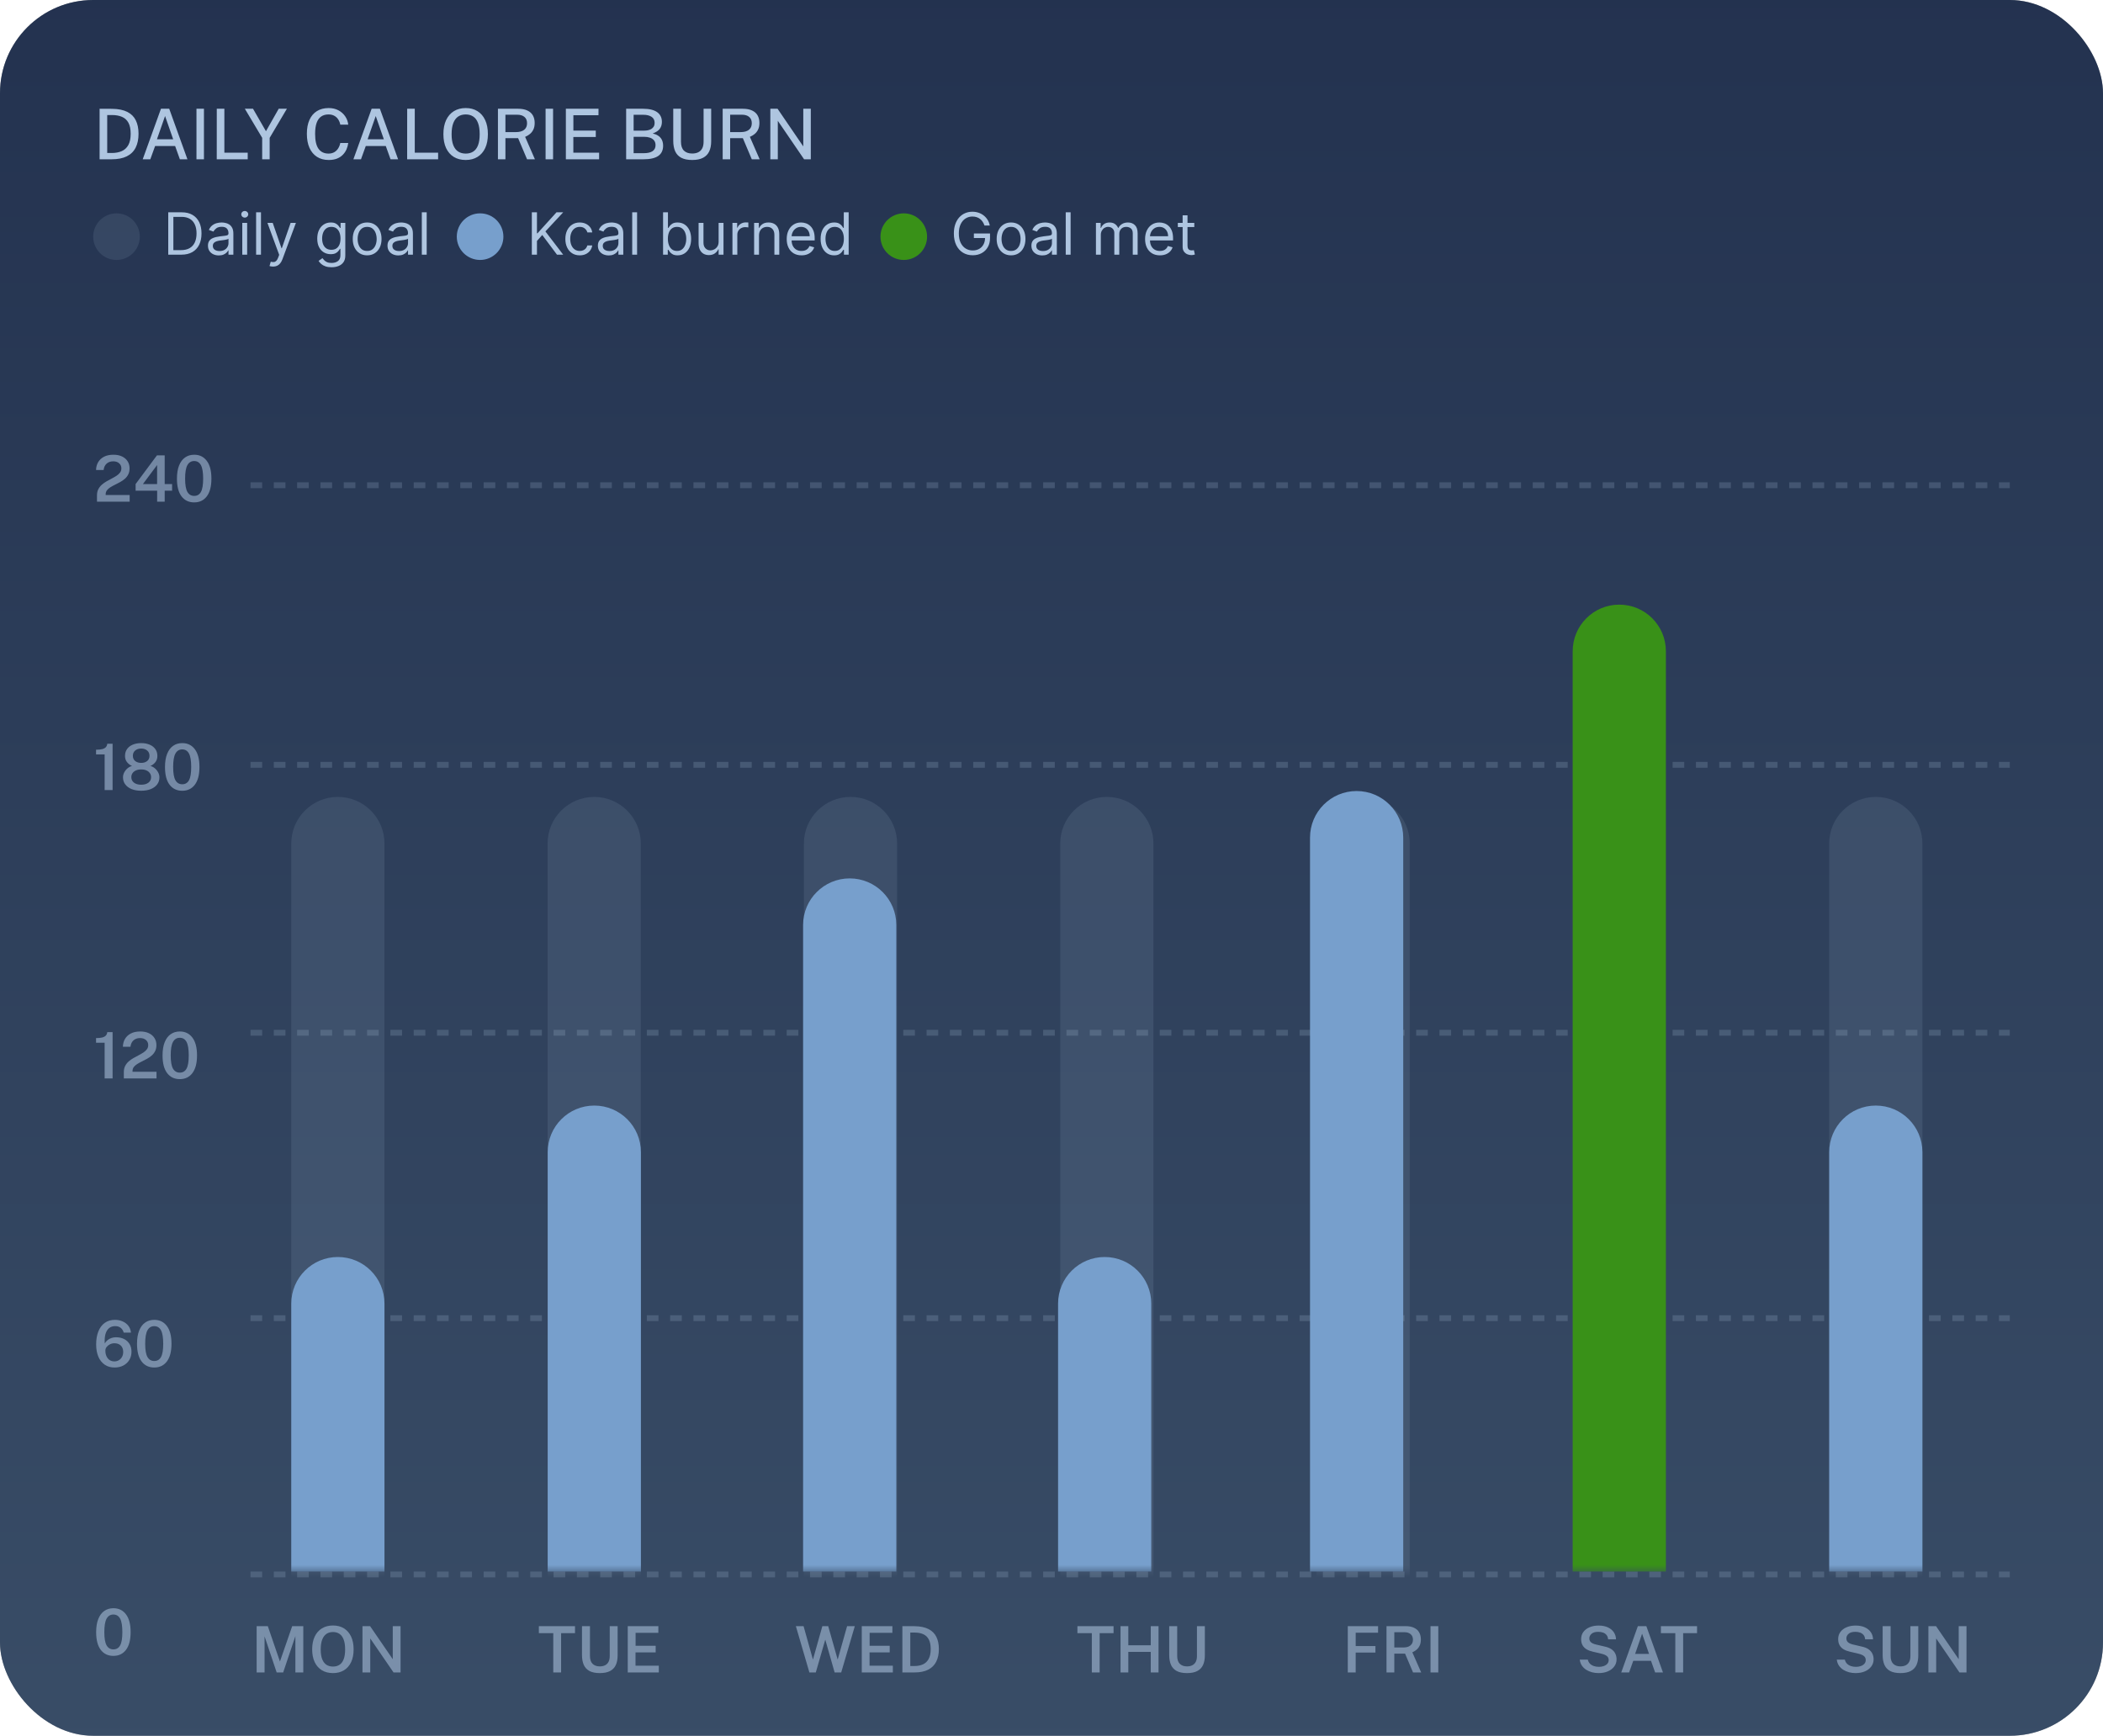 <svg xmlns="http://www.w3.org/2000/svg" fill="none" viewBox="0 0 350 289" height="289" width="350">
<a data-encoded-tag-name="foreignobject" data-encoded-tag-value="JTNDZGl2JTIweG1sbnMlM0QlMjJodHRwJTNBJTJGJTJGd3d3LnczLm9yZyUyRjE5OTklMkZ4aHRtbCUyMiUyMHN0eWxlJTNEJTIyYmFja2Ryb3AtZmlsdGVyJTNBYmx1cigyNC4yNHB4KSUzQmNsaXAtcGF0aCUzQXVybCglMjNiZ2JsdXJfMF8yMTc5XzM1ODNfY2xpcF9wYXRoKSUzQmhlaWdodCUzQTEwMCUyNSUzQndpZHRoJTNBMTAwJTI1JTIyJTNFJTNDJTJGZGl2JTNF" data-encoded-attr-x="LTQ4LjQ3NjU=" data-encoded-attr-y="LTQ4LjQ3NjU=" data-encoded-attr-width="NDQ2Ljk1Mw==" data-encoded-attr-height="Mzg1Ljg3Mw=="></a><g data-figma-bg-blur-radius="48.4765">
<rect fill="#0F1623" rx="15.512" height="288.92" width="350"></rect>
<rect fill-opacity="0.4" fill="url(#paint0_linear_2179_3583)" rx="15.512" height="288.92" width="350"></rect>
<path fill="#AEC5E0" d="M16.576 26.513V18.101C16.607 18.101 16.698 18.103 16.85 18.107C17.005 18.107 17.191 18.107 17.408 18.107C17.625 18.103 17.846 18.103 18.071 18.107C18.3 18.107 18.504 18.109 18.682 18.113C19.71 18.128 20.546 18.299 21.189 18.625C21.833 18.95 22.304 19.42 22.603 20.032C22.905 20.641 23.057 21.384 23.057 22.26C23.057 23.172 22.896 23.945 22.574 24.581C22.252 25.213 21.759 25.694 21.096 26.024C20.437 26.35 19.601 26.513 18.589 26.513H16.576ZM17.844 25.466H18.601C19.237 25.466 19.789 25.363 20.259 25.157C20.732 24.948 21.098 24.61 21.358 24.145C21.618 23.676 21.748 23.049 21.748 22.266C21.748 21.498 21.624 20.887 21.375 20.434C21.127 19.976 20.77 19.648 20.305 19.451C19.844 19.249 19.287 19.148 18.636 19.148H17.844V25.466ZM23.753 26.513L26.79 18.101H28.163L31.194 26.513H29.937L29.146 24.308H25.813L25.016 26.513H23.753ZM26.121 23.18H28.82L27.471 19.311L26.121 23.18ZM32.699 26.513V18.101H33.943V26.513H32.699ZM36.073 26.513L36.079 18.101H37.341V25.419H41.227V26.513H36.073ZM43.634 26.513V22.941L40.749 18.101H42.11L44.263 21.841L46.386 18.101H47.747L44.879 22.947V26.513H43.634ZM54.707 26.629C53.947 26.629 53.295 26.454 52.752 26.105C52.209 25.753 51.792 25.252 51.502 24.605C51.215 23.953 51.071 23.174 51.071 22.266C51.071 21.363 51.215 20.593 51.502 19.957C51.788 19.317 52.203 18.828 52.746 18.491C53.289 18.153 53.943 17.985 54.707 17.985C55.312 17.985 55.849 18.109 56.318 18.357C56.787 18.605 57.163 18.939 57.447 19.358C57.734 19.776 57.904 20.24 57.959 20.748H56.632C56.574 20.43 56.462 20.143 56.295 19.887C56.132 19.627 55.915 19.424 55.643 19.276C55.372 19.125 55.05 19.049 54.678 19.049C54.201 19.049 53.795 19.162 53.462 19.387C53.128 19.612 52.874 19.963 52.7 20.44C52.529 20.917 52.444 21.531 52.444 22.284C52.444 23.42 52.636 24.252 53.02 24.779C53.404 25.303 53.956 25.564 54.678 25.564C55.05 25.564 55.372 25.485 55.643 25.326C55.915 25.163 56.132 24.948 56.295 24.68C56.462 24.409 56.574 24.114 56.632 23.796H57.959C57.912 24.165 57.815 24.519 57.668 24.861C57.52 25.198 57.315 25.5 57.051 25.768C56.791 26.036 56.467 26.247 56.08 26.402C55.692 26.553 55.234 26.629 54.707 26.629ZM58.816 26.513L61.852 18.101H63.225L66.256 26.513H64.999L64.208 24.308H60.875L60.078 26.513H58.816ZM61.183 23.18H63.882L62.533 19.311L61.183 23.18ZM67.761 26.513L67.766 18.101H69.029V25.419H72.915V26.513H67.761ZM77.511 26.629C76.748 26.629 76.086 26.46 75.528 26.123C74.973 25.782 74.545 25.291 74.242 24.651C73.944 24.007 73.794 23.232 73.794 22.324C73.794 21.409 73.946 20.63 74.248 19.986C74.555 19.338 74.985 18.844 75.54 18.502C76.098 18.157 76.755 17.985 77.511 17.985C78.264 17.985 78.915 18.157 79.466 18.502C80.021 18.844 80.447 19.338 80.746 19.986C81.048 20.63 81.2 21.409 81.2 22.324C81.2 23.232 81.05 24.006 80.752 24.645C80.453 25.285 80.026 25.776 79.472 26.117C78.921 26.458 78.268 26.629 77.511 26.629ZM77.511 25.564C78 25.564 78.417 25.452 78.762 25.227C79.111 25.002 79.377 24.651 79.559 24.174C79.741 23.697 79.833 23.086 79.833 22.342C79.833 21.578 79.74 20.953 79.553 20.469C79.371 19.984 79.105 19.627 78.756 19.398C78.411 19.166 77.996 19.049 77.511 19.049C77.027 19.049 76.608 19.166 76.255 19.398C75.906 19.631 75.636 19.99 75.446 20.474C75.256 20.959 75.161 21.582 75.161 22.342C75.161 23.09 75.256 23.703 75.446 24.18C75.636 24.653 75.906 25.002 76.255 25.227C76.608 25.452 77.027 25.564 77.511 25.564ZM82.872 26.513V18.101H86.211C86.835 18.101 87.353 18.198 87.764 18.392C88.175 18.582 88.481 18.853 88.683 19.206C88.885 19.559 88.986 19.976 88.986 20.457C88.986 20.911 88.908 21.289 88.753 21.591C88.602 21.894 88.404 22.14 88.159 22.33C87.919 22.52 87.665 22.669 87.397 22.778L89.026 26.513H87.717L86.228 22.993H84.117V26.513H82.872ZM84.117 21.987H85.873C86.459 21.987 86.913 21.861 87.234 21.609C87.556 21.353 87.717 20.988 87.717 20.515C87.717 20.05 87.57 19.697 87.275 19.456C86.984 19.216 86.589 19.096 86.088 19.096H84.117V21.987ZM90.802 26.513V18.101H92.047V26.513H90.802ZM94.177 26.513V18.101H99.61L99.604 19.183H95.427V21.737H99.156V22.801H95.421V25.413L99.709 25.419V26.513H94.177ZM104.209 26.513V18.101H107.007C108.05 18.101 108.835 18.289 109.363 18.665C109.894 19.041 110.16 19.584 110.16 20.294C110.16 20.732 110.045 21.11 109.817 21.428C109.592 21.743 109.196 22.006 108.63 22.22C108.963 22.293 109.243 22.4 109.468 22.54C109.692 22.675 109.869 22.832 109.997 23.011C110.129 23.189 110.222 23.383 110.276 23.593C110.334 23.802 110.363 24.019 110.363 24.244C110.363 25.008 110.094 25.578 109.555 25.954C109.02 26.326 108.203 26.513 107.106 26.513H104.209ZM105.454 25.5H107.112C107.763 25.5 108.258 25.39 108.595 25.169C108.932 24.944 109.101 24.608 109.101 24.163C109.101 23.841 109.018 23.577 108.851 23.371C108.684 23.166 108.459 23.015 108.176 22.918C107.893 22.821 107.577 22.772 107.228 22.772H105.454V25.5ZM105.454 21.743H107.228C107.437 21.743 107.643 21.721 107.845 21.679C108.046 21.636 108.23 21.566 108.397 21.469C108.564 21.368 108.698 21.235 108.799 21.068C108.899 20.901 108.95 20.698 108.95 20.457C108.95 19.999 108.777 19.66 108.432 19.439C108.087 19.218 107.639 19.107 107.088 19.107H105.454V21.743ZM115.201 26.629C114.449 26.629 113.84 26.505 113.375 26.257C112.913 26.009 112.576 25.646 112.362 25.169C112.153 24.692 112.048 24.11 112.048 23.424V18.101H113.334V23.581C113.334 24.248 113.497 24.744 113.823 25.07C114.152 25.392 114.612 25.553 115.201 25.553C115.593 25.553 115.93 25.483 116.213 25.343C116.5 25.2 116.72 24.983 116.871 24.692C117.022 24.397 117.098 24.027 117.098 23.581V18.101H118.36V23.523C118.36 24.178 118.251 24.738 118.034 25.204C117.817 25.665 117.476 26.018 117.01 26.263C116.549 26.507 115.946 26.629 115.201 26.629ZM120.274 26.513V18.101H123.613C124.238 18.101 124.755 18.198 125.166 18.392C125.578 18.582 125.884 18.853 126.086 19.206C126.287 19.559 126.388 19.976 126.388 20.457C126.388 20.911 126.311 21.289 126.155 21.591C126.004 21.894 125.806 22.14 125.562 22.33C125.322 22.52 125.068 22.669 124.8 22.778L126.429 26.513H125.12L123.631 22.993H121.519V26.513H120.274ZM121.519 21.987H123.276C123.861 21.987 124.315 21.861 124.637 21.609C124.959 21.353 125.12 20.988 125.12 20.515C125.12 20.05 124.973 19.697 124.678 19.456C124.387 19.216 123.991 19.096 123.491 19.096H121.519V21.987ZM128.205 26.513V18.101H129.409L133.69 24.372V18.101H134.941V26.513H133.824L129.45 20.108V26.513H128.205Z"></path>
<path fill-opacity="0.12" fill="#AEC5E0" d="M15.512 39.391C15.512 37.249 17.248 35.513 19.39 35.513C21.532 35.513 23.268 37.249 23.268 39.391C23.268 41.533 21.532 43.269 19.39 43.269C17.248 43.269 15.512 41.533 15.512 39.391Z"></path>
<path fill="#AEC5E0" d="M30.176 42.391H28V35.34H30.273C30.957 35.34 31.542 35.481 32.029 35.763C32.515 36.043 32.888 36.446 33.148 36.972C33.407 37.495 33.537 38.122 33.537 38.852C33.537 39.586 33.406 40.218 33.144 40.749C32.882 41.276 32.501 41.683 32.001 41.967C31.501 42.25 30.892 42.391 30.176 42.391ZM28.854 41.633H30.121C30.704 41.633 31.187 41.521 31.571 41.296C31.954 41.071 32.24 40.751 32.428 40.335C32.616 39.92 32.71 39.425 32.71 38.852C32.71 38.282 32.617 37.792 32.431 37.381C32.245 36.968 31.968 36.651 31.598 36.431C31.229 36.209 30.768 36.097 30.218 36.097H28.854V41.633ZM36.415 42.515C36.08 42.515 35.776 42.452 35.502 42.325C35.229 42.197 35.012 42.012 34.852 41.771C34.691 41.528 34.611 41.234 34.611 40.89C34.611 40.587 34.67 40.341 34.79 40.153C34.909 39.962 35.069 39.813 35.268 39.705C35.468 39.597 35.688 39.517 35.929 39.464C36.173 39.409 36.417 39.366 36.663 39.334C36.984 39.292 37.245 39.261 37.444 39.241C37.646 39.218 37.793 39.18 37.885 39.127C37.979 39.074 38.026 38.982 38.026 38.852V38.824C38.026 38.484 37.933 38.22 37.747 38.032C37.564 37.844 37.285 37.75 36.911 37.75C36.523 37.75 36.219 37.835 35.998 38.005C35.778 38.174 35.623 38.356 35.533 38.549L34.762 38.273C34.9 37.952 35.084 37.702 35.313 37.523C35.545 37.341 35.797 37.215 36.071 37.144C36.346 37.07 36.617 37.034 36.883 37.034C37.053 37.034 37.248 37.054 37.468 37.096C37.691 37.135 37.906 37.216 38.112 37.34C38.321 37.464 38.494 37.651 38.632 37.901C38.77 38.151 38.839 38.487 38.839 38.907V42.391H38.026V41.675H37.985C37.93 41.789 37.838 41.912 37.709 42.043C37.581 42.174 37.41 42.285 37.196 42.377C36.983 42.469 36.722 42.515 36.415 42.515ZM36.539 41.785C36.86 41.785 37.131 41.722 37.351 41.596C37.574 41.469 37.742 41.306 37.854 41.107C37.969 40.907 38.026 40.697 38.026 40.477V39.733C37.992 39.774 37.916 39.812 37.799 39.846C37.684 39.879 37.551 39.907 37.4 39.933C37.25 39.956 37.105 39.976 36.962 39.995C36.822 40.011 36.709 40.024 36.621 40.036C36.41 40.063 36.213 40.108 36.029 40.17C35.848 40.23 35.701 40.321 35.589 40.442C35.478 40.562 35.423 40.724 35.423 40.931C35.423 41.213 35.528 41.427 35.737 41.572C35.948 41.714 36.215 41.785 36.539 41.785ZM40.322 42.391V37.102H41.134V42.391H40.322ZM40.735 36.221C40.577 36.221 40.44 36.167 40.325 36.059C40.213 35.951 40.157 35.822 40.157 35.67C40.157 35.519 40.213 35.389 40.325 35.281C40.44 35.173 40.577 35.119 40.735 35.119C40.893 35.119 41.029 35.173 41.141 35.281C41.256 35.389 41.313 35.519 41.313 35.67C41.313 35.822 41.256 35.951 41.141 36.059C41.029 36.167 40.893 36.221 40.735 36.221ZM43.435 35.34V42.391H42.623V35.34H43.435ZM45.447 44.374C45.309 44.374 45.186 44.362 45.078 44.34C44.97 44.319 44.896 44.298 44.854 44.278L45.061 43.562C45.258 43.612 45.433 43.63 45.584 43.617C45.736 43.603 45.87 43.535 45.987 43.413C46.106 43.294 46.215 43.1 46.314 42.832L46.466 42.418L44.51 37.102H45.391L46.851 41.317H46.906L48.366 37.102H49.248L47.003 43.162C46.902 43.435 46.777 43.661 46.627 43.84C46.478 44.022 46.305 44.156 46.108 44.243C45.913 44.33 45.692 44.374 45.447 44.374ZM55.181 44.484C54.789 44.484 54.452 44.434 54.169 44.333C53.887 44.234 53.652 44.103 53.463 43.94C53.278 43.779 53.129 43.607 53.019 43.424L53.666 42.969C53.74 43.066 53.833 43.176 53.945 43.3C54.058 43.426 54.212 43.535 54.407 43.627C54.604 43.721 54.862 43.768 55.181 43.768C55.608 43.768 55.961 43.665 56.238 43.458C56.516 43.252 56.655 42.928 56.655 42.487V41.413H56.586C56.526 41.51 56.441 41.629 56.331 41.771C56.224 41.911 56.067 42.036 55.863 42.146C55.661 42.254 55.388 42.308 55.044 42.308C54.617 42.308 54.233 42.207 53.894 42.005C53.556 41.803 53.289 41.51 53.092 41.124C52.896 40.738 52.799 40.27 52.799 39.719C52.799 39.178 52.894 38.706 53.085 38.304C53.275 37.9 53.54 37.588 53.88 37.368C54.22 37.145 54.612 37.034 55.057 37.034C55.402 37.034 55.675 37.091 55.877 37.206C56.081 37.318 56.237 37.447 56.345 37.591C56.455 37.734 56.54 37.851 56.6 37.943H56.682V37.102H57.468V42.542C57.468 42.997 57.364 43.366 57.158 43.651C56.953 43.938 56.678 44.148 56.331 44.281C55.987 44.416 55.604 44.484 55.181 44.484ZM55.154 41.578C55.48 41.578 55.755 41.504 55.98 41.355C56.205 41.205 56.376 40.991 56.493 40.711C56.61 40.431 56.669 40.096 56.669 39.705C56.669 39.324 56.611 38.988 56.497 38.697C56.382 38.405 56.212 38.177 55.987 38.011C55.762 37.846 55.484 37.764 55.154 37.764C54.81 37.764 54.523 37.851 54.293 38.025C54.066 38.2 53.895 38.434 53.78 38.728C53.668 39.021 53.611 39.347 53.611 39.705C53.611 40.073 53.669 40.397 53.784 40.68C53.901 40.96 54.073 41.18 54.3 41.341C54.529 41.499 54.814 41.578 55.154 41.578ZM61.103 42.501C60.626 42.501 60.207 42.387 59.847 42.16C59.489 41.933 59.209 41.615 59.007 41.206C58.807 40.798 58.707 40.321 58.707 39.774C58.707 39.223 58.807 38.742 59.007 38.332C59.209 37.921 59.489 37.602 59.847 37.374C60.207 37.147 60.626 37.034 61.103 37.034C61.581 37.034 61.998 37.147 62.356 37.374C62.717 37.602 62.997 37.921 63.197 38.332C63.398 38.742 63.499 39.223 63.499 39.774C63.499 40.321 63.398 40.798 63.197 41.206C62.997 41.615 62.717 41.933 62.356 42.16C61.998 42.387 61.581 42.501 61.103 42.501ZM61.103 41.771C61.466 41.771 61.764 41.678 61.998 41.492C62.233 41.306 62.406 41.062 62.518 40.759C62.631 40.456 62.687 40.128 62.687 39.774C62.687 39.421 62.631 39.091 62.518 38.786C62.406 38.481 62.233 38.234 61.998 38.046C61.764 37.858 61.466 37.764 61.103 37.764C60.741 37.764 60.442 37.858 60.208 38.046C59.974 38.234 59.801 38.481 59.688 38.786C59.576 39.091 59.52 39.421 59.52 39.774C59.52 40.128 59.576 40.456 59.688 40.759C59.801 41.062 59.974 41.306 60.208 41.492C60.442 41.678 60.741 41.771 61.103 41.771ZM66.296 42.515C65.961 42.515 65.657 42.452 65.384 42.325C65.111 42.197 64.894 42.012 64.733 41.771C64.572 41.528 64.492 41.234 64.492 40.89C64.492 40.587 64.552 40.341 64.671 40.153C64.79 39.962 64.95 39.813 65.15 39.705C65.349 39.597 65.57 39.517 65.811 39.464C66.054 39.409 66.298 39.366 66.544 39.334C66.865 39.292 67.126 39.261 67.326 39.241C67.528 39.218 67.674 39.18 67.766 39.127C67.86 39.074 67.907 38.982 67.907 38.852V38.824C67.907 38.484 67.814 38.22 67.629 38.032C67.445 37.844 67.166 37.75 66.792 37.75C66.404 37.75 66.1 37.835 65.879 38.005C65.659 38.174 65.504 38.356 65.415 38.549L64.643 38.273C64.781 37.952 64.965 37.702 65.194 37.523C65.426 37.341 65.679 37.215 65.952 37.144C66.227 37.07 66.498 37.034 66.764 37.034C66.934 37.034 67.129 37.054 67.35 37.096C67.572 37.135 67.787 37.216 67.993 37.34C68.202 37.464 68.376 37.651 68.513 37.901C68.651 38.151 68.72 38.487 68.72 38.907V42.391H67.907V41.675H67.866C67.811 41.789 67.719 41.912 67.591 42.043C67.462 42.174 67.291 42.285 67.078 42.377C66.864 42.469 66.604 42.515 66.296 42.515ZM66.42 41.785C66.741 41.785 67.012 41.722 67.233 41.596C67.455 41.469 67.623 41.306 67.735 41.107C67.85 40.907 67.907 40.697 67.907 40.477V39.733C67.873 39.774 67.797 39.812 67.68 39.846C67.565 39.879 67.432 39.907 67.281 39.933C67.132 39.956 66.986 39.976 66.844 39.995C66.704 40.011 66.59 40.024 66.503 40.036C66.291 40.063 66.094 40.108 65.91 40.17C65.729 40.23 65.582 40.321 65.47 40.442C65.36 40.562 65.305 40.724 65.305 40.931C65.305 41.213 65.409 41.427 65.618 41.572C65.829 41.714 66.096 41.785 66.42 41.785ZM71.015 35.34V42.391H70.203V35.34H71.015Z"></path>
<path fill="#779FCC" d="M76.023 39.391C76.023 37.249 77.76 35.513 79.902 35.513C82.043 35.513 83.78 37.249 83.78 39.391C83.78 41.533 82.043 43.269 79.902 43.269C77.76 43.269 76.023 41.533 76.023 39.391Z"></path>
<path fill="#AEC5E0" d="M88.512 42.391V35.34H89.366V38.838H89.448L92.616 35.34H93.731L90.771 38.521L93.731 42.391H92.699L90.247 39.113L89.366 40.105V42.391H88.512ZM96.487 42.501C95.991 42.501 95.564 42.384 95.206 42.15C94.848 41.916 94.573 41.593 94.38 41.182C94.187 40.772 94.091 40.302 94.091 39.774C94.091 39.237 94.189 38.763 94.386 38.352C94.586 37.939 94.864 37.617 95.22 37.385C95.578 37.151 95.996 37.034 96.473 37.034C96.845 37.034 97.18 37.102 97.478 37.24C97.777 37.378 98.021 37.571 98.212 37.819C98.402 38.066 98.52 38.356 98.566 38.686H97.754C97.692 38.445 97.554 38.232 97.341 38.046C97.129 37.858 96.845 37.764 96.487 37.764C96.17 37.764 95.892 37.846 95.653 38.011C95.417 38.174 95.232 38.405 95.099 38.703C94.968 39 94.903 39.347 94.903 39.747C94.903 40.155 94.967 40.511 95.096 40.814C95.227 41.117 95.41 41.352 95.647 41.52C95.885 41.687 96.165 41.771 96.487 41.771C96.698 41.771 96.89 41.734 97.062 41.661C97.234 41.587 97.38 41.482 97.499 41.344C97.618 41.206 97.703 41.041 97.754 40.848H98.566C98.52 41.161 98.407 41.442 98.225 41.692C98.046 41.94 97.809 42.137 97.513 42.284C97.219 42.429 96.877 42.501 96.487 42.501ZM101.31 42.515C100.975 42.515 100.671 42.452 100.398 42.325C100.125 42.197 99.908 42.012 99.747 41.771C99.587 41.528 99.506 41.234 99.506 40.89C99.506 40.587 99.566 40.341 99.685 40.153C99.805 39.962 99.964 39.813 100.164 39.705C100.363 39.597 100.584 39.517 100.825 39.464C101.068 39.409 101.313 39.366 101.558 39.334C101.88 39.292 102.14 39.261 102.34 39.241C102.542 39.218 102.689 39.18 102.78 39.127C102.875 39.074 102.922 38.982 102.922 38.852V38.824C102.922 38.484 102.829 38.22 102.643 38.032C102.459 37.844 102.18 37.75 101.806 37.75C101.418 37.75 101.114 37.835 100.894 38.005C100.673 38.174 100.518 38.356 100.429 38.549L99.658 38.273C99.795 37.952 99.979 37.702 100.209 37.523C100.44 37.341 100.693 37.215 100.966 37.144C101.241 37.07 101.512 37.034 101.779 37.034C101.948 37.034 102.143 37.054 102.364 37.096C102.586 37.135 102.801 37.216 103.008 37.34C103.217 37.464 103.39 37.651 103.528 37.901C103.665 38.151 103.734 38.487 103.734 38.907V42.391H102.922V41.675H102.88C102.825 41.789 102.733 41.912 102.605 42.043C102.476 42.174 102.305 42.285 102.092 42.377C101.878 42.469 101.618 42.515 101.31 42.515ZM101.434 41.785C101.756 41.785 102.026 41.722 102.247 41.596C102.469 41.469 102.637 41.306 102.749 41.107C102.864 40.907 102.922 40.697 102.922 40.477V39.733C102.887 39.774 102.811 39.812 102.694 39.846C102.58 39.879 102.446 39.907 102.295 39.933C102.146 39.956 102 39.976 101.858 39.995C101.718 40.011 101.604 40.024 101.517 40.036C101.306 40.063 101.108 40.108 100.925 40.17C100.743 40.23 100.596 40.321 100.484 40.442C100.374 40.562 100.319 40.724 100.319 40.931C100.319 41.213 100.423 41.427 100.632 41.572C100.843 41.714 101.111 41.785 101.434 41.785ZM106.03 35.34V42.391H105.217V35.34H106.03ZM110.355 42.391V35.34H111.167V37.943H111.236C111.296 37.851 111.379 37.734 111.484 37.591C111.592 37.447 111.746 37.318 111.945 37.206C112.147 37.091 112.421 37.034 112.765 37.034C113.21 37.034 113.603 37.145 113.942 37.368C114.282 37.59 114.547 37.906 114.738 38.314C114.928 38.723 115.023 39.205 115.023 39.761C115.023 40.321 114.928 40.806 114.738 41.217C114.547 41.625 114.283 41.942 113.946 42.167C113.608 42.39 113.219 42.501 112.779 42.501C112.439 42.501 112.167 42.445 111.963 42.332C111.758 42.218 111.601 42.088 111.491 41.943C111.381 41.796 111.296 41.675 111.236 41.578H111.14V42.391H110.355ZM111.154 39.747C111.154 40.146 111.212 40.498 111.329 40.804C111.446 41.107 111.617 41.344 111.842 41.516C112.067 41.686 112.343 41.771 112.669 41.771C113.008 41.771 113.292 41.682 113.519 41.503C113.748 41.321 113.921 41.078 114.035 40.773C114.152 40.465 114.211 40.123 114.211 39.747C114.211 39.375 114.154 39.04 114.039 38.741C113.926 38.441 113.755 38.203 113.526 38.029C113.299 37.852 113.013 37.764 112.669 37.764C112.338 37.764 112.06 37.847 111.835 38.015C111.61 38.18 111.441 38.412 111.326 38.71C111.211 39.007 111.154 39.352 111.154 39.747ZM119.599 40.229V37.102H120.412V42.391H119.599V41.496H119.544C119.42 41.764 119.227 41.993 118.966 42.181C118.704 42.367 118.373 42.46 117.974 42.46C117.644 42.46 117.35 42.387 117.093 42.243C116.836 42.096 116.634 41.876 116.487 41.582C116.34 41.286 116.266 40.913 116.266 40.463V37.102H117.079V40.408C117.079 40.793 117.187 41.101 117.403 41.33C117.621 41.56 117.898 41.675 118.236 41.675C118.438 41.675 118.643 41.623 118.852 41.52C119.063 41.416 119.24 41.258 119.382 41.045C119.527 40.831 119.599 40.559 119.599 40.229ZM121.9 42.391V37.102H122.685V37.901H122.74C122.836 37.64 123.011 37.427 123.263 37.264C123.516 37.101 123.8 37.02 124.117 37.02C124.177 37.02 124.251 37.021 124.341 37.023C124.43 37.026 124.498 37.029 124.544 37.034V37.86C124.516 37.853 124.453 37.843 124.355 37.829C124.258 37.813 124.156 37.805 124.048 37.805C123.791 37.805 123.562 37.859 123.36 37.967C123.16 38.072 123.002 38.219 122.885 38.407C122.77 38.593 122.712 38.806 122.712 39.044V42.391H121.9ZM126.32 39.21V42.391H125.507V37.102H126.292V37.929H126.361C126.485 37.66 126.673 37.444 126.926 37.282C127.178 37.116 127.504 37.034 127.903 37.034C128.262 37.034 128.575 37.107 128.843 37.254C129.112 37.399 129.321 37.619 129.47 37.915C129.619 38.209 129.694 38.581 129.694 39.031V42.391H128.881V39.086C128.881 38.67 128.773 38.347 128.558 38.115C128.342 37.881 128.046 37.764 127.669 37.764C127.41 37.764 127.178 37.82 126.974 37.932C126.772 38.045 126.612 38.209 126.495 38.425C126.378 38.64 126.32 38.902 126.32 39.21ZM133.396 42.501C132.886 42.501 132.447 42.389 132.077 42.164C131.71 41.936 131.426 41.62 131.227 41.213C131.029 40.805 130.931 40.33 130.931 39.788C130.931 39.246 131.029 38.769 131.227 38.356C131.426 37.94 131.704 37.617 132.06 37.385C132.418 37.151 132.836 37.034 133.313 37.034C133.589 37.034 133.861 37.08 134.129 37.171C134.398 37.263 134.642 37.412 134.862 37.619C135.083 37.823 135.258 38.094 135.389 38.431C135.52 38.769 135.586 39.184 135.586 39.678V40.022H131.509V39.32H134.759C134.759 39.021 134.7 38.755 134.58 38.521C134.463 38.287 134.296 38.102 134.078 37.967C133.862 37.831 133.607 37.764 133.313 37.764C132.99 37.764 132.71 37.844 132.473 38.005C132.239 38.163 132.059 38.37 131.933 38.624C131.806 38.879 131.743 39.152 131.743 39.444V39.912C131.743 40.311 131.812 40.65 131.95 40.928C132.09 41.203 132.284 41.413 132.532 41.558C132.78 41.7 133.068 41.771 133.396 41.771C133.609 41.771 133.802 41.741 133.974 41.682C134.149 41.62 134.299 41.528 134.425 41.406C134.551 41.282 134.649 41.129 134.718 40.945L135.503 41.165C135.42 41.431 135.281 41.666 135.086 41.867C134.891 42.067 134.65 42.223 134.363 42.336C134.076 42.446 133.754 42.501 133.396 42.501ZM138.818 42.501C138.378 42.501 137.989 42.39 137.651 42.167C137.314 41.942 137.05 41.625 136.859 41.217C136.669 40.806 136.574 40.321 136.574 39.761C136.574 39.205 136.669 38.723 136.859 38.314C137.05 37.906 137.315 37.59 137.655 37.368C137.994 37.145 138.387 37.034 138.832 37.034C139.176 37.034 139.448 37.091 139.648 37.206C139.85 37.318 140.004 37.447 140.11 37.591C140.217 37.734 140.301 37.851 140.361 37.943H140.43V35.34H141.242V42.391H140.457V41.578H140.361C140.301 41.675 140.216 41.796 140.106 41.943C139.996 42.088 139.839 42.218 139.634 42.332C139.43 42.445 139.158 42.501 138.818 42.501ZM138.929 41.771C139.255 41.771 139.53 41.686 139.755 41.516C139.98 41.344 140.151 41.107 140.268 40.804C140.385 40.498 140.443 40.146 140.443 39.747C140.443 39.352 140.386 39.007 140.271 38.71C140.157 38.412 139.987 38.18 139.762 38.015C139.537 37.847 139.259 37.764 138.929 37.764C138.584 37.764 138.297 37.852 138.068 38.029C137.841 38.203 137.67 38.441 137.555 38.741C137.442 39.04 137.386 39.375 137.386 39.747C137.386 40.123 137.444 40.465 137.558 40.773C137.675 41.078 137.848 41.321 138.075 41.503C138.304 41.682 138.589 41.771 138.929 41.771Z"></path>
<path fill="#399118" d="M146.537 39.391C146.537 37.249 148.273 35.513 150.415 35.513C152.557 35.513 154.293 37.249 154.293 39.391C154.293 41.533 152.557 43.269 150.415 43.269C148.273 43.269 146.537 41.533 146.537 39.391Z"></path>
<path fill="#AEC5E0" d="M163.846 37.543C163.77 37.311 163.67 37.104 163.546 36.92C163.425 36.734 163.279 36.576 163.109 36.445C162.941 36.314 162.751 36.214 162.538 36.145C162.324 36.077 162.09 36.042 161.835 36.042C161.417 36.042 161.038 36.15 160.696 36.366C160.354 36.581 160.082 36.899 159.88 37.319C159.678 37.739 159.577 38.255 159.577 38.865C159.577 39.476 159.679 39.991 159.883 40.411C160.087 40.831 160.364 41.149 160.713 41.365C161.062 41.581 161.454 41.688 161.89 41.688C162.294 41.688 162.65 41.602 162.958 41.43C163.267 41.256 163.508 41.01 163.681 40.694C163.855 40.374 163.942 39.999 163.942 39.568L164.204 39.623H162.083V38.865H164.769V39.623C164.769 40.203 164.645 40.708 164.397 41.138C164.151 41.567 163.811 41.9 163.378 42.136C162.946 42.37 162.45 42.487 161.89 42.487C161.266 42.487 160.717 42.34 160.245 42.047C159.774 41.753 159.407 41.335 159.143 40.793C158.881 40.252 158.75 39.609 158.75 38.865C158.75 38.308 158.825 37.806 158.974 37.361C159.126 36.913 159.339 36.532 159.614 36.218C159.89 35.903 160.216 35.662 160.592 35.495C160.969 35.327 161.383 35.243 161.835 35.243C162.207 35.243 162.554 35.3 162.875 35.412C163.199 35.522 163.487 35.679 163.739 35.884C163.994 36.086 164.206 36.328 164.376 36.61C164.546 36.89 164.663 37.201 164.727 37.543H163.846ZM168.269 42.501C167.792 42.501 167.373 42.387 167.012 42.16C166.654 41.933 166.374 41.615 166.172 41.206C165.973 40.798 165.873 40.321 165.873 39.774C165.873 39.223 165.973 38.742 166.172 38.332C166.374 37.921 166.654 37.602 167.012 37.374C167.373 37.147 167.792 37.034 168.269 37.034C168.747 37.034 169.164 37.147 169.522 37.374C169.883 37.602 170.163 37.921 170.362 38.332C170.564 38.742 170.665 39.223 170.665 39.774C170.665 40.321 170.564 40.798 170.362 41.206C170.163 41.615 169.883 41.933 169.522 42.16C169.164 42.387 168.747 42.501 168.269 42.501ZM168.269 41.771C168.632 41.771 168.93 41.678 169.164 41.492C169.398 41.306 169.572 41.062 169.684 40.759C169.797 40.456 169.853 40.128 169.853 39.774C169.853 39.421 169.797 39.091 169.684 38.786C169.572 38.481 169.398 38.234 169.164 38.046C168.93 37.858 168.632 37.764 168.269 37.764C167.906 37.764 167.608 37.858 167.374 38.046C167.14 38.234 166.967 38.481 166.854 38.786C166.742 39.091 166.685 39.421 166.685 39.774C166.685 40.128 166.742 40.456 166.854 40.759C166.967 41.062 167.14 41.306 167.374 41.492C167.608 41.678 167.906 41.771 168.269 41.771ZM173.462 42.515C173.127 42.515 172.823 42.452 172.55 42.325C172.276 42.197 172.06 42.012 171.899 41.771C171.738 41.528 171.658 41.234 171.658 40.89C171.658 40.587 171.718 40.341 171.837 40.153C171.956 39.962 172.116 39.813 172.315 39.705C172.515 39.597 172.735 39.517 172.976 39.464C173.22 39.409 173.464 39.366 173.71 39.334C174.031 39.292 174.292 39.261 174.491 39.241C174.693 39.218 174.84 39.18 174.932 39.127C175.026 39.074 175.073 38.982 175.073 38.852V38.824C175.073 38.484 174.98 38.22 174.794 38.032C174.611 37.844 174.332 37.75 173.958 37.75C173.57 37.75 173.266 37.835 173.045 38.005C172.825 38.174 172.67 38.356 172.581 38.549L171.809 38.273C171.947 37.952 172.131 37.702 172.36 37.523C172.592 37.341 172.844 37.215 173.118 37.144C173.393 37.07 173.664 37.034 173.93 37.034C174.1 37.034 174.295 37.054 174.515 37.096C174.738 37.135 174.953 37.216 175.159 37.34C175.368 37.464 175.541 37.651 175.679 37.901C175.817 38.151 175.886 38.487 175.886 38.907V42.391H175.073V41.675H175.032C174.977 41.789 174.885 41.912 174.756 42.043C174.628 42.174 174.457 42.285 174.243 42.377C174.03 42.469 173.769 42.515 173.462 42.515ZM173.586 41.785C173.907 41.785 174.178 41.722 174.398 41.596C174.621 41.469 174.789 41.306 174.901 41.107C175.016 40.907 175.073 40.697 175.073 40.477V39.733C175.039 39.774 174.963 39.812 174.846 39.846C174.731 39.879 174.598 39.907 174.447 39.933C174.297 39.956 174.152 39.976 174.009 39.995C173.869 40.011 173.756 40.024 173.669 40.036C173.457 40.063 173.26 40.108 173.076 40.17C172.895 40.23 172.748 40.321 172.636 40.442C172.525 40.562 172.47 40.724 172.47 40.931C172.47 41.213 172.575 41.427 172.784 41.572C172.995 41.714 173.262 41.785 173.586 41.785ZM178.181 35.34V42.391H177.369V35.34H178.181ZM182.396 42.391V37.102H183.181V37.929H183.25C183.36 37.647 183.538 37.427 183.784 37.271C184.029 37.113 184.324 37.034 184.669 37.034C185.018 37.034 185.308 37.113 185.54 37.271C185.774 37.427 185.956 37.647 186.087 37.929H186.142C186.278 37.656 186.481 37.439 186.752 37.278C187.022 37.115 187.347 37.034 187.726 37.034C188.199 37.034 188.586 37.182 188.886 37.478C189.187 37.772 189.337 38.23 189.337 38.852V42.391H188.525V38.852C188.525 38.461 188.418 38.182 188.205 38.015C187.991 37.847 187.74 37.764 187.451 37.764C187.079 37.764 186.791 37.876 186.586 38.101C186.382 38.324 186.28 38.606 186.28 38.948V42.391H185.454V38.769C185.454 38.468 185.356 38.226 185.161 38.042C184.966 37.856 184.715 37.764 184.407 37.764C184.196 37.764 183.998 37.82 183.815 37.932C183.633 38.045 183.487 38.201 183.374 38.401C183.264 38.598 183.209 38.826 183.209 39.086V42.391H182.396ZM193.04 42.501C192.531 42.501 192.091 42.389 191.722 42.164C191.354 41.936 191.071 41.62 190.871 41.213C190.674 40.805 190.575 40.33 190.575 39.788C190.575 39.246 190.674 38.769 190.871 38.356C191.071 37.94 191.349 37.617 191.704 37.385C192.062 37.151 192.48 37.034 192.958 37.034C193.233 37.034 193.505 37.08 193.773 37.171C194.042 37.263 194.286 37.412 194.507 37.619C194.727 37.823 194.903 38.094 195.034 38.431C195.164 38.769 195.23 39.184 195.23 39.678V40.022H191.153V39.32H194.404C194.404 39.021 194.344 38.755 194.225 38.521C194.107 38.287 193.94 38.102 193.722 37.967C193.506 37.831 193.251 37.764 192.958 37.764C192.634 37.764 192.354 37.844 192.117 38.005C191.883 38.163 191.703 38.37 191.577 38.624C191.451 38.879 191.388 39.152 191.388 39.444V39.912C191.388 40.311 191.456 40.65 191.594 40.928C191.734 41.203 191.928 41.413 192.176 41.558C192.424 41.7 192.712 41.771 193.04 41.771C193.254 41.771 193.446 41.741 193.619 41.682C193.793 41.62 193.943 41.528 194.07 41.406C194.196 41.282 194.293 41.129 194.362 40.945L195.147 41.165C195.065 41.431 194.926 41.666 194.731 41.867C194.536 42.067 194.295 42.223 194.008 42.336C193.721 42.446 193.398 42.501 193.04 42.501ZM198.766 37.102V37.791H196.025V37.102H198.766ZM196.824 35.836H197.636V40.876C197.636 41.105 197.67 41.278 197.736 41.392C197.805 41.505 197.892 41.581 197.998 41.62C198.106 41.656 198.219 41.675 198.339 41.675C198.428 41.675 198.502 41.67 198.559 41.661C198.617 41.65 198.662 41.64 198.697 41.633L198.862 42.363C198.807 42.384 198.73 42.405 198.631 42.425C198.533 42.448 198.408 42.46 198.256 42.46C198.027 42.46 197.802 42.41 197.581 42.312C197.363 42.213 197.182 42.063 197.037 41.861C196.895 41.659 196.824 41.404 196.824 41.096V35.836Z"></path>
<line stroke-dasharray="1.94 1.94" stroke-width="0.97" stroke-opacity="0.2" stroke="#AEC5E0" y2="127.305" x2="334.487" y1="127.305" x1="41.69"></line>
<line stroke-dasharray="1.94 1.94" stroke-width="0.97" stroke-opacity="0.2" stroke="#AEC5E0" y2="80.768" x2="334.487" y1="80.768" x1="41.69"></line>
<line stroke-dasharray="1.94 1.94" stroke-width="0.97" stroke-opacity="0.2" stroke="#AEC5E0" y2="171.904" x2="334.487" y1="171.904" x1="41.69"></line>
<line stroke-dasharray="1.94 1.94" stroke-width="0.97" stroke-opacity="0.2" stroke="#AEC5E0" y2="219.411" x2="334.487" y1="219.41" x1="41.69"></line>
<line stroke-dasharray="1.94 1.94" stroke-width="0.97" stroke-opacity="0.2" stroke="#AEC5E0" y2="262.07" x2="334.487" y1="262.07" x1="41.69"></line>
<path fill-opacity="0.56" fill="#AEC5E0" d="M16.141 83.507V82.814V82.456C16.141 82.062 16.214 81.722 16.36 81.438C16.505 81.15 16.699 80.899 16.941 80.686C17.183 80.473 17.447 80.284 17.735 80.121C18.027 79.954 18.315 79.797 18.599 79.651C18.887 79.502 19.152 79.349 19.394 79.193C19.635 79.033 19.829 78.855 19.975 78.66C20.124 78.464 20.199 78.231 20.199 77.961C20.199 77.616 20.076 77.335 19.831 77.119C19.589 76.898 19.26 76.788 18.845 76.788C18.404 76.788 18.039 76.914 17.751 77.167C17.467 77.419 17.298 77.775 17.245 78.233H15.986C15.993 77.764 16.105 77.337 16.322 76.953C16.539 76.569 16.861 76.264 17.287 76.036C17.714 75.805 18.245 75.689 18.882 75.689C19.433 75.689 19.907 75.785 20.306 75.978C20.707 76.166 21.017 76.431 21.233 76.772C21.454 77.11 21.564 77.504 21.564 77.956C21.564 78.35 21.491 78.688 21.345 78.969C21.203 79.25 21.013 79.493 20.775 79.7C20.54 79.902 20.281 80.082 19.996 80.238C19.715 80.394 19.433 80.542 19.148 80.681C18.868 80.816 18.608 80.958 18.37 81.107C18.135 81.253 17.945 81.42 17.799 81.609C17.657 81.797 17.586 82.023 17.586 82.286V82.398H21.58V83.507H16.141ZM26.152 83.507L26.157 81.678H22.569V80.574L26.12 75.796H27.41V80.574H28.642V81.678H27.41V83.507H26.152ZM23.784 80.574H26.146V77.407L23.784 80.574ZM32.317 83.624C31.424 83.624 30.722 83.288 30.21 82.616C29.702 81.944 29.448 80.965 29.448 79.678C29.448 78.811 29.565 78.082 29.8 77.492C30.035 76.898 30.367 76.45 30.797 76.148C31.227 75.842 31.735 75.689 32.322 75.689C33.204 75.689 33.901 76.029 34.412 76.708C34.928 77.383 35.186 78.37 35.186 79.668C35.186 80.958 34.93 81.941 34.418 82.616C33.909 83.288 33.209 83.624 32.317 83.624ZM32.322 82.542C32.823 82.542 33.197 82.32 33.442 81.875C33.687 81.431 33.81 80.697 33.81 79.673C33.81 78.628 33.685 77.878 33.437 77.423C33.188 76.968 32.814 76.74 32.317 76.74C31.819 76.74 31.442 76.969 31.186 77.428C30.934 77.886 30.808 78.635 30.808 79.673C30.808 80.693 30.934 81.427 31.186 81.875C31.442 82.32 31.821 82.542 32.322 82.542ZM17.415 131.507V125.567H15.986V124.793C16.438 124.793 16.795 124.756 17.058 124.681C17.325 124.603 17.518 124.489 17.639 124.34C17.764 124.191 17.835 124.009 17.853 123.796H18.738V131.507H17.415ZM23.499 131.619C22.891 131.619 22.36 131.528 21.905 131.347C21.453 131.162 21.101 130.902 20.849 130.568C20.596 130.234 20.47 129.841 20.47 129.39C20.47 129.095 20.543 128.812 20.689 128.542C20.838 128.272 21.028 128.044 21.259 127.859C21.491 127.671 21.729 127.552 21.974 127.502C21.643 127.353 21.366 127.14 21.142 126.862C20.918 126.581 20.806 126.237 20.806 125.828C20.806 125.369 20.924 124.982 21.158 124.665C21.393 124.345 21.713 124.104 22.118 123.94C22.527 123.773 22.987 123.69 23.499 123.69C24.011 123.69 24.47 123.773 24.875 123.94C25.28 124.104 25.6 124.345 25.835 124.665C26.073 124.982 26.192 125.369 26.192 125.828C26.192 126.237 26.082 126.581 25.861 126.862C25.641 127.14 25.362 127.353 25.024 127.502C25.269 127.552 25.508 127.671 25.739 127.859C25.97 128.044 26.16 128.272 26.309 128.542C26.459 128.812 26.533 129.095 26.533 129.39C26.533 129.841 26.407 130.234 26.155 130.568C25.906 130.902 25.552 131.162 25.093 131.347C24.638 131.528 24.107 131.619 23.499 131.619ZM23.499 130.616C24.007 130.616 24.409 130.503 24.704 130.275C24.999 130.048 25.147 129.744 25.147 129.363C25.147 129.111 25.079 128.889 24.944 128.697C24.809 128.501 24.619 128.348 24.374 128.238C24.128 128.128 23.837 128.073 23.499 128.073C23.165 128.073 22.873 128.128 22.625 128.238C22.379 128.348 22.189 128.501 22.054 128.697C21.922 128.889 21.857 129.111 21.857 129.363C21.857 129.744 22.004 130.048 22.299 130.275C22.598 130.503 22.998 130.616 23.499 130.616ZM23.499 126.985C23.904 126.985 24.235 126.882 24.491 126.676C24.75 126.466 24.88 126.174 24.88 125.801C24.88 125.431 24.75 125.138 24.491 124.921C24.231 124.704 23.901 124.596 23.499 124.596C23.097 124.596 22.765 124.704 22.502 124.921C22.242 125.138 22.113 125.431 22.113 125.801C22.113 126.174 22.242 126.466 22.502 126.676C22.765 126.882 23.097 126.985 23.499 126.985ZM30.328 131.624C29.435 131.624 28.733 131.288 28.221 130.616C27.713 129.944 27.459 128.965 27.459 127.678C27.459 126.811 27.576 126.082 27.811 125.492C28.045 124.898 28.378 124.45 28.808 124.148C29.238 123.842 29.746 123.69 30.333 123.69C31.214 123.69 31.911 124.029 32.423 124.708C32.939 125.383 33.196 126.37 33.196 127.668C33.196 128.958 32.94 129.941 32.428 130.616C31.92 131.288 31.22 131.624 30.328 131.624ZM30.333 130.542C30.834 130.542 31.207 130.319 31.453 129.875C31.698 129.431 31.821 128.697 31.821 127.673C31.821 126.628 31.696 125.878 31.447 125.423C31.198 124.968 30.825 124.74 30.328 124.74C29.83 124.74 29.453 124.969 29.197 125.428C28.945 125.886 28.818 126.635 28.818 127.673C28.818 128.693 28.945 129.427 29.197 129.875C29.453 130.319 29.832 130.542 30.333 130.542ZM17.415 179.507V173.567H15.986V172.793C16.438 172.793 16.795 172.756 17.058 172.681C17.325 172.603 17.518 172.489 17.639 172.34C17.764 172.191 17.835 172.009 17.853 171.796H18.738V179.507H17.415ZM20.609 179.507V178.814V178.456C20.609 178.062 20.682 177.722 20.828 177.438C20.973 177.15 21.167 176.899 21.409 176.686C21.651 176.473 21.915 176.284 22.203 176.121C22.495 175.954 22.783 175.797 23.067 175.652C23.355 175.502 23.62 175.349 23.862 175.193C24.103 175.033 24.297 174.855 24.443 174.66C24.592 174.464 24.667 174.231 24.667 173.961C24.667 173.616 24.544 173.335 24.299 173.119C24.057 172.898 23.728 172.788 23.312 172.788C22.872 172.788 22.507 172.914 22.219 173.167C21.935 173.419 21.766 173.774 21.713 174.233H20.454C20.461 173.764 20.573 173.337 20.79 172.953C21.007 172.569 21.329 172.264 21.755 172.036C22.182 171.805 22.713 171.69 23.35 171.69C23.901 171.69 24.375 171.786 24.773 171.977C25.175 172.166 25.485 172.431 25.701 172.772C25.922 173.11 26.032 173.504 26.032 173.956C26.032 174.35 25.959 174.688 25.813 174.969C25.671 175.25 25.481 175.493 25.243 175.699C25.008 175.902 24.749 176.082 24.464 176.238C24.183 176.394 23.901 176.542 23.616 176.681C23.336 176.816 23.076 176.958 22.838 177.107C22.603 177.253 22.413 177.42 22.267 177.608C22.125 177.797 22.054 178.023 22.054 178.286V178.398H26.048V179.507H20.609ZM29.921 179.624C29.029 179.624 28.327 179.288 27.815 178.616C27.307 177.944 27.052 176.965 27.052 175.678C27.052 174.811 27.17 174.082 27.404 173.492C27.639 172.898 27.971 172.45 28.402 172.148C28.832 171.842 29.34 171.69 29.927 171.69C30.808 171.69 31.505 172.029 32.017 172.708C32.532 173.383 32.79 174.37 32.79 175.668C32.79 176.958 32.534 177.941 32.022 178.616C31.514 179.288 30.814 179.624 29.921 179.624ZM29.927 178.542C30.428 178.542 30.801 178.319 31.046 177.875C31.292 177.431 31.414 176.697 31.414 175.673C31.414 174.628 31.29 173.878 31.041 173.423C30.792 172.968 30.419 172.74 29.921 172.74C29.424 172.74 29.047 172.969 28.791 173.428C28.538 173.886 28.412 174.635 28.412 175.673C28.412 176.693 28.538 177.427 28.791 177.875C29.047 178.319 29.425 178.542 29.927 178.542ZM19.063 227.624C18.434 227.624 17.89 227.468 17.431 227.155C16.973 226.842 16.619 226.399 16.37 225.827C16.125 225.251 16.002 224.57 16.002 223.785C16.002 222.949 16.125 222.226 16.37 221.615C16.616 221 16.971 220.525 17.437 220.191C17.906 219.857 18.473 219.69 19.138 219.69C19.593 219.69 20.014 219.775 20.401 219.945C20.789 220.113 21.107 220.354 21.356 220.671C21.605 220.987 21.751 221.369 21.793 221.817H20.593C20.494 221.472 20.323 221.206 20.082 221.017C19.84 220.829 19.534 220.735 19.164 220.735C18.756 220.735 18.414 220.85 18.141 221.081C17.867 221.312 17.67 221.645 17.549 222.078C17.431 222.509 17.394 223.024 17.437 223.625C17.547 223.415 17.696 223.234 17.885 223.081C18.073 222.925 18.288 222.804 18.53 222.718C18.772 222.633 19.028 222.59 19.298 222.59C19.813 222.59 20.265 222.688 20.652 222.884C21.04 223.079 21.342 223.356 21.559 223.715C21.776 224.075 21.884 224.499 21.884 224.99C21.884 225.498 21.767 225.952 21.532 226.35C21.297 226.744 20.969 227.055 20.546 227.283C20.122 227.51 19.628 227.624 19.063 227.624ZM19.031 226.606C19.308 226.606 19.557 226.54 19.778 226.408C20.002 226.277 20.178 226.094 20.306 225.859C20.437 225.624 20.503 225.354 20.503 225.049C20.503 224.736 20.442 224.471 20.322 224.254C20.201 224.037 20.028 223.872 19.804 223.758C19.584 223.644 19.324 223.588 19.026 223.588C18.78 223.588 18.542 223.644 18.311 223.758C18.084 223.872 17.897 224.019 17.751 224.201C17.609 224.382 17.538 224.576 17.538 224.782C17.535 225.148 17.595 225.468 17.719 225.742C17.844 226.016 18.018 226.229 18.242 226.382C18.469 226.531 18.733 226.606 19.031 226.606ZM25.672 227.624C24.78 227.624 24.078 227.288 23.566 226.616C23.057 225.944 22.803 224.965 22.803 223.678C22.803 222.811 22.921 222.082 23.155 221.492C23.39 220.898 23.722 220.45 24.152 220.148C24.582 219.842 25.091 219.69 25.677 219.69C26.559 219.69 27.256 220.029 27.768 220.708C28.283 221.383 28.541 222.37 28.541 223.668C28.541 224.958 28.285 225.941 27.773 226.616C27.265 227.288 26.564 227.624 25.672 227.624ZM25.677 226.542C26.179 226.542 26.552 226.319 26.797 225.875C27.043 225.431 27.165 224.697 27.165 223.673C27.165 222.628 27.041 221.878 26.792 221.423C26.543 220.968 26.17 220.74 25.672 220.74C25.174 220.74 24.797 220.969 24.542 221.428C24.289 221.886 24.163 222.635 24.163 223.673C24.163 224.693 24.289 225.427 24.542 225.875C24.797 226.319 25.176 226.542 25.677 226.542ZM18.871 275.624C17.979 275.624 17.277 275.288 16.765 274.616C16.256 273.944 16.002 272.965 16.002 271.678C16.002 270.811 16.12 270.082 16.354 269.492C16.589 268.898 16.921 268.45 17.351 268.148C17.782 267.842 18.29 267.69 18.877 267.69C19.758 267.69 20.455 268.029 20.967 268.708C21.482 269.383 21.74 270.37 21.74 271.668C21.74 272.958 21.484 273.941 20.972 274.616C20.464 275.288 19.763 275.624 18.871 275.624ZM18.877 274.542C19.378 274.542 19.751 274.319 19.996 273.875C20.242 273.431 20.364 272.697 20.364 271.673C20.364 270.628 20.24 269.878 19.991 269.423C19.742 268.968 19.369 268.74 18.871 268.74C18.373 268.74 17.997 268.969 17.741 269.428C17.488 269.886 17.362 270.635 17.362 271.673C17.362 272.693 17.488 273.427 17.741 273.875C17.997 274.319 18.375 274.542 18.877 274.542Z"></path>
<mask height="195" width="288" y="67" x="40" maskUnits="userSpaceOnUse" style="mask-type:alpha" id="mask0_2179_3583">
<rect fill="#D9D9D9" height="193.906" width="286.981" y="67.679" x="40.719"></rect>
</mask>
<g mask="url(#mask0_2179_3583)">
<path fill-opacity="0.12" fill="#AEC5E0" d="M304.43 140.404C304.43 136.121 307.902 132.648 312.186 132.648C316.47 132.648 319.942 136.121 319.942 140.404V262.565H304.43V140.404Z"></path>
<path fill-opacity="0.12" fill="#AEC5E0" d="M219.111 140.404C219.111 136.121 222.584 132.648 226.868 132.648C231.151 132.648 234.624 136.121 234.624 140.404V262.565H219.111V140.404Z"></path>
<path fill-opacity="0.12" fill="#AEC5E0" d="M176.453 140.404C176.453 136.121 179.926 132.648 184.209 132.648C188.493 132.648 191.966 136.121 191.966 140.404V262.565H176.453V140.404Z"></path>
<path fill-opacity="0.12" fill="#AEC5E0" d="M133.793 140.404C133.793 136.121 137.266 132.648 141.549 132.648C145.833 132.648 149.305 136.121 149.305 140.404V262.565H133.793V140.404Z"></path>
<path fill-opacity="0.12" fill="#AEC5E0" d="M91.133 140.404C91.133 136.121 94.605 132.648 98.889 132.648C103.173 132.648 106.645 136.121 106.645 140.404V262.565H91.133V140.404Z"></path>
<path fill-opacity="0.12" fill="#AEC5E0" d="M48.475 140.404C48.475 136.121 51.947 132.648 56.231 132.648C60.514 132.648 63.987 136.121 63.987 140.404V262.565H48.475V140.404Z"></path>
<path fill="#779FCC" d="M48.475 216.987C48.475 212.703 51.947 209.23 56.231 209.23C60.514 209.23 63.987 212.703 63.987 216.987V261.585H48.475V216.987Z"></path>
<path fill="#779FCC" d="M91.152 191.779C91.152 187.495 94.625 184.023 98.909 184.023C103.192 184.023 106.665 187.495 106.665 191.779V261.585H91.152V191.779Z"></path>
<path fill="#779FCC" d="M133.658 153.967C133.658 149.684 137.131 146.211 141.414 146.211C145.698 146.211 149.171 149.684 149.171 153.967V261.585H133.658V153.967Z"></path>
<path fill="#779FCC" d="M176.094 216.987C176.094 212.703 179.566 209.23 183.85 209.23C188.134 209.23 191.606 212.703 191.606 216.987V261.585H176.094V216.987Z"></path>
<path fill="#779FCC" d="M218.025 139.424C218.025 135.141 221.498 131.668 225.782 131.668C230.065 131.668 233.538 135.141 233.538 139.424V261.585H218.025V139.424Z"></path>
<path fill="#399118" d="M261.74 108.4C261.74 104.116 265.213 100.643 269.496 100.643C273.78 100.643 277.253 104.116 277.253 108.4V261.585H261.74V108.4Z"></path>
<path fill="#779FCC" d="M304.432 191.779C304.432 187.495 307.904 184.023 312.188 184.023C316.472 184.023 319.944 187.495 319.944 191.779V261.585H304.432V191.779Z"></path>
</g>
<path fill-opacity="0.56" fill="#AEC5E0" d="M42.713 278.382V270.672H44.569L46.59 276.564L48.632 270.672H50.477V278.382H49.16V272.335L47.129 278.382H46.046L44.031 272.373V278.382H42.713ZM55.419 278.489C54.708 278.489 54.093 278.333 53.574 278.02C53.058 277.707 52.658 277.255 52.374 276.665C52.093 276.075 51.953 275.368 51.953 274.543C51.953 273.711 52.095 272.998 52.379 272.405C52.663 271.811 53.065 271.356 53.584 271.04C54.107 270.723 54.718 270.565 55.419 270.565C56.119 270.565 56.725 270.723 57.237 271.04C57.752 271.356 58.151 271.811 58.431 272.405C58.712 272.998 58.853 273.711 58.853 274.543C58.853 275.368 58.714 276.075 58.437 276.665C58.16 277.252 57.763 277.703 57.248 278.02C56.732 278.333 56.123 278.489 55.419 278.489ZM55.419 277.401C55.838 277.401 56.199 277.303 56.501 277.108C56.803 276.909 57.034 276.601 57.194 276.185C57.358 275.766 57.44 275.224 57.44 274.559C57.44 273.884 57.358 273.333 57.194 272.906C57.031 272.476 56.798 272.159 56.496 271.957C56.194 271.754 55.834 271.653 55.419 271.653C54.999 271.653 54.636 271.756 54.331 271.962C54.029 272.165 53.794 272.481 53.627 272.911C53.46 273.338 53.376 273.887 53.376 274.559C53.376 275.224 53.46 275.766 53.627 276.185C53.794 276.601 54.029 276.909 54.331 277.108C54.636 277.303 54.999 277.401 55.419 277.401ZM60.325 278.382V270.672H61.594L65.369 276.18V270.672H66.665V278.382H65.497L61.621 272.725V278.382H60.325Z"></path>
<path fill-opacity="0.56" fill="#AEC5E0" d="M92.083 278.382V271.839H89.683V270.672H95.698V271.839H93.384V278.382H92.083ZM99.82 278.489C99.109 278.489 98.535 278.372 98.097 278.137C97.664 277.899 97.349 277.558 97.154 277.113C96.958 276.665 96.86 276.125 96.86 275.492V270.672H98.188V275.625C98.188 276.223 98.334 276.664 98.625 276.948C98.92 277.232 99.319 277.374 99.82 277.374C100.157 277.374 100.451 277.312 100.7 277.188C100.948 277.063 101.14 276.873 101.276 276.617C101.411 276.358 101.478 276.027 101.478 275.625V270.672H102.79V275.567C102.79 276.178 102.69 276.703 102.491 277.14C102.292 277.574 101.974 277.908 101.537 278.142C101.103 278.373 100.531 278.489 99.82 278.489ZM104.474 278.382V270.672H109.571L109.566 271.786H105.78V273.946H109.123V275.044H105.769V277.252L109.646 277.257V278.382H104.474Z"></path>
<path fill-opacity="0.56" fill="#AEC5E0" d="M134.706 278.382L132.455 270.672H133.735L135.297 276.239L136.865 270.672H137.836L139.414 276.239L140.982 270.672H142.267L140.001 278.382H138.907L137.35 272.917L135.772 278.382H134.706ZM143.423 278.382V270.672H148.521L148.516 271.786H144.73V273.946H148.073V275.044H144.719V277.252L148.596 277.257V278.382H143.423ZM150.182 278.382V270.672C150.214 270.672 150.309 270.672 150.465 270.672C150.621 270.672 150.806 270.672 151.02 270.672C151.236 270.672 151.455 270.673 151.675 270.677C151.899 270.677 152.093 270.679 152.257 270.682C153.195 270.7 153.958 270.862 154.544 271.168C155.134 271.47 155.566 271.902 155.84 272.463C156.117 273.021 156.256 273.695 156.256 274.484C156.256 275.309 156.108 276.011 155.813 276.591C155.522 277.17 155.074 277.614 154.47 277.924C153.869 278.229 153.105 278.382 152.177 278.382H150.182ZM151.499 277.311H152.198C152.728 277.311 153.195 277.22 153.6 277.039C154.006 276.854 154.322 276.555 154.55 276.143C154.781 275.73 154.896 275.179 154.896 274.49C154.896 273.821 154.79 273.286 154.576 272.885C154.363 272.483 154.057 272.193 153.659 272.015C153.261 271.834 152.785 271.743 152.23 271.743H151.499V277.311Z"></path>
<path fill-opacity="0.56" fill="#AEC5E0" d="M181.711 278.382V271.839H179.312V270.672H185.327V271.839H183.013V278.382H181.711ZM186.489 278.382V270.672H187.784V273.855H191.517V270.672H192.813V278.382H191.517V274.959H187.784V278.382H186.489ZM197.551 278.489C196.84 278.489 196.266 278.372 195.829 278.137C195.395 277.899 195.08 277.558 194.885 277.113C194.689 276.665 194.591 276.125 194.591 275.492V270.672H195.919V275.625C195.919 276.223 196.065 276.664 196.356 276.948C196.652 277.232 197.05 277.374 197.551 277.374C197.889 277.374 198.182 277.312 198.431 277.188C198.68 277.063 198.872 276.873 199.007 276.617C199.142 276.358 199.209 276.027 199.209 275.625V270.672H200.521V275.567C200.521 276.178 200.422 276.703 200.222 277.14C200.023 277.574 199.705 277.908 199.268 278.142C198.834 278.373 198.262 278.489 197.551 278.489Z"></path>
<path fill-opacity="0.56" fill="#AEC5E0" d="M224.31 278.382V270.672H229.354L229.349 271.77H225.627V273.988H228.912V275.071H225.627V278.382H224.31ZM230.756 278.382V270.672H233.887C234.477 270.672 234.962 270.764 235.342 270.949C235.726 271.13 236.011 271.388 236.195 271.722C236.38 272.053 236.473 272.44 236.473 272.885C236.473 273.297 236.405 273.644 236.27 273.924C236.135 274.202 235.959 274.429 235.742 274.607C235.529 274.781 235.3 274.923 235.054 275.034L236.526 278.382H235.172L233.844 275.252H232.052V278.382H230.756ZM232.052 274.223H233.593C234.084 274.223 234.466 274.109 234.74 273.882C235.017 273.654 235.156 273.338 235.156 272.933C235.156 272.534 235.028 272.227 234.772 272.01C234.516 271.793 234.178 271.685 233.759 271.685H232.052V274.223ZM238.078 278.382V270.672H239.374V278.382H238.078Z"></path>
<path fill-opacity="0.56" fill="#AEC5E0" d="M266.047 278.489C265.663 278.489 265.295 278.443 264.943 278.35C264.591 278.254 264.269 278.114 263.978 277.929C263.69 277.741 263.452 277.508 263.263 277.231C263.075 276.95 262.959 276.623 262.917 276.249H264.26C264.317 276.509 264.429 276.727 264.596 276.905C264.767 277.083 264.982 277.218 265.242 277.311C265.501 277.403 265.791 277.449 266.111 277.449C266.395 277.449 266.66 277.406 266.905 277.321C267.151 277.236 267.35 277.11 267.503 276.943C267.655 276.772 267.732 276.562 267.732 276.313C267.732 276.033 267.632 275.814 267.433 275.657C267.238 275.497 266.957 275.371 266.591 275.279L265.082 274.922C264.691 274.833 264.349 274.703 264.058 274.532C263.77 274.362 263.546 274.138 263.386 273.86C263.226 273.58 263.146 273.237 263.146 272.831C263.146 272.369 263.272 271.969 263.525 271.631C263.781 271.294 264.127 271.034 264.564 270.853C265.002 270.668 265.494 270.576 266.042 270.576C266.667 270.576 267.195 270.681 267.625 270.89C268.055 271.096 268.382 271.374 268.606 271.722C268.83 272.071 268.944 272.453 268.948 272.869H267.636C267.607 272.559 267.517 272.316 267.364 272.138C267.211 271.957 267.017 271.825 266.783 271.743C266.548 271.662 266.289 271.621 266.004 271.621C265.499 271.621 265.124 271.729 264.879 271.946C264.634 272.163 264.511 272.417 264.511 272.709C264.511 272.982 264.602 273.199 264.783 273.359C264.964 273.519 265.242 273.644 265.615 273.732L267.049 274.068C267.529 274.168 267.915 274.321 268.206 274.527C268.498 274.733 268.71 274.978 268.841 275.263C268.976 275.544 269.044 275.855 269.044 276.196C269.044 276.644 268.916 277.04 268.66 277.385C268.407 277.73 268.057 278 267.609 278.196C267.161 278.391 266.641 278.489 266.047 278.489ZM269.822 278.382L272.59 270.672H273.997L276.765 278.382H275.464L274.776 276.447H271.822L271.129 278.382H269.822ZM272.131 275.295H274.451L273.294 271.93L272.131 275.295ZM278.821 278.382V271.839H276.422V270.672H282.437V271.839H280.123V278.382H278.821Z"></path>
<path fill-opacity="0.56" fill="#AEC5E0" d="M308.826 278.489C308.442 278.489 308.074 278.443 307.722 278.35C307.37 278.254 307.048 278.114 306.757 277.929C306.469 277.741 306.231 277.508 306.042 277.231C305.854 276.95 305.738 276.623 305.696 276.249H307.039C307.096 276.509 307.208 276.727 307.375 276.905C307.546 277.083 307.761 277.218 308.021 277.311C308.28 277.403 308.57 277.449 308.89 277.449C309.174 277.449 309.439 277.406 309.684 277.321C309.93 277.236 310.129 277.11 310.281 276.943C310.434 276.772 310.511 276.562 310.511 276.313C310.511 276.033 310.411 275.814 310.212 275.657C310.017 275.497 309.736 275.371 309.37 275.279L307.861 274.922C307.47 274.833 307.128 274.703 306.837 274.532C306.549 274.362 306.325 274.138 306.165 273.86C306.005 273.58 305.925 273.237 305.925 272.831C305.925 272.369 306.051 271.969 306.304 271.631C306.559 271.294 306.906 271.034 307.343 270.853C307.781 270.668 308.273 270.576 308.82 270.576C309.446 270.576 309.974 270.681 310.404 270.89C310.834 271.096 311.161 271.374 311.385 271.722C311.609 272.071 311.723 272.453 311.727 272.869H310.415C310.386 272.559 310.296 272.316 310.143 272.138C309.99 271.957 309.796 271.825 309.562 271.743C309.327 271.662 309.067 271.621 308.783 271.621C308.278 271.621 307.903 271.729 307.658 271.946C307.413 272.163 307.29 272.417 307.29 272.709C307.29 272.982 307.381 273.199 307.562 273.359C307.743 273.519 308.021 273.644 308.394 273.732L309.828 274.068C310.308 274.168 310.694 274.321 310.985 274.527C311.277 274.733 311.488 274.978 311.62 275.263C311.755 275.544 311.823 275.855 311.823 276.196C311.823 276.644 311.695 277.04 311.439 277.385C311.186 277.73 310.836 278 310.388 278.196C309.94 278.391 309.419 278.489 308.826 278.489ZM316.287 278.489C315.576 278.489 315.002 278.372 314.565 278.137C314.131 277.899 313.817 277.558 313.621 277.113C313.426 276.665 313.328 276.125 313.328 275.492V270.672H314.656V275.625C314.656 276.223 314.801 276.664 315.093 276.948C315.388 277.232 315.786 277.374 316.287 277.374C316.625 277.374 316.918 277.312 317.167 277.188C317.416 277.063 317.608 276.873 317.743 276.617C317.878 276.358 317.946 276.027 317.946 275.625V270.672H319.257V275.567C319.257 276.178 319.158 276.703 318.959 277.14C318.76 277.574 318.442 277.908 318.004 278.142C317.571 278.373 316.998 278.489 316.287 278.489ZM320.941 278.382V270.672H322.21L325.986 276.18V270.672H327.281V278.382H326.113L322.237 272.725V278.382H320.941Z"></path>
</g>
<defs>
<clipPath transform="translate(48.477 48.477)" id="bgblur_0_2179_3583_clip_path"><rect rx="15.512" height="288.92" width="350"></rect>
</clipPath><linearGradient gradientUnits="userSpaceOnUse" y2="288.92" x2="175" y1="0" x1="175" id="paint0_linear_2179_3583">
<stop stop-color="#425D92"></stop>
<stop stop-color="#779FCC" offset="1"></stop>
</linearGradient>
</defs>
</svg>
